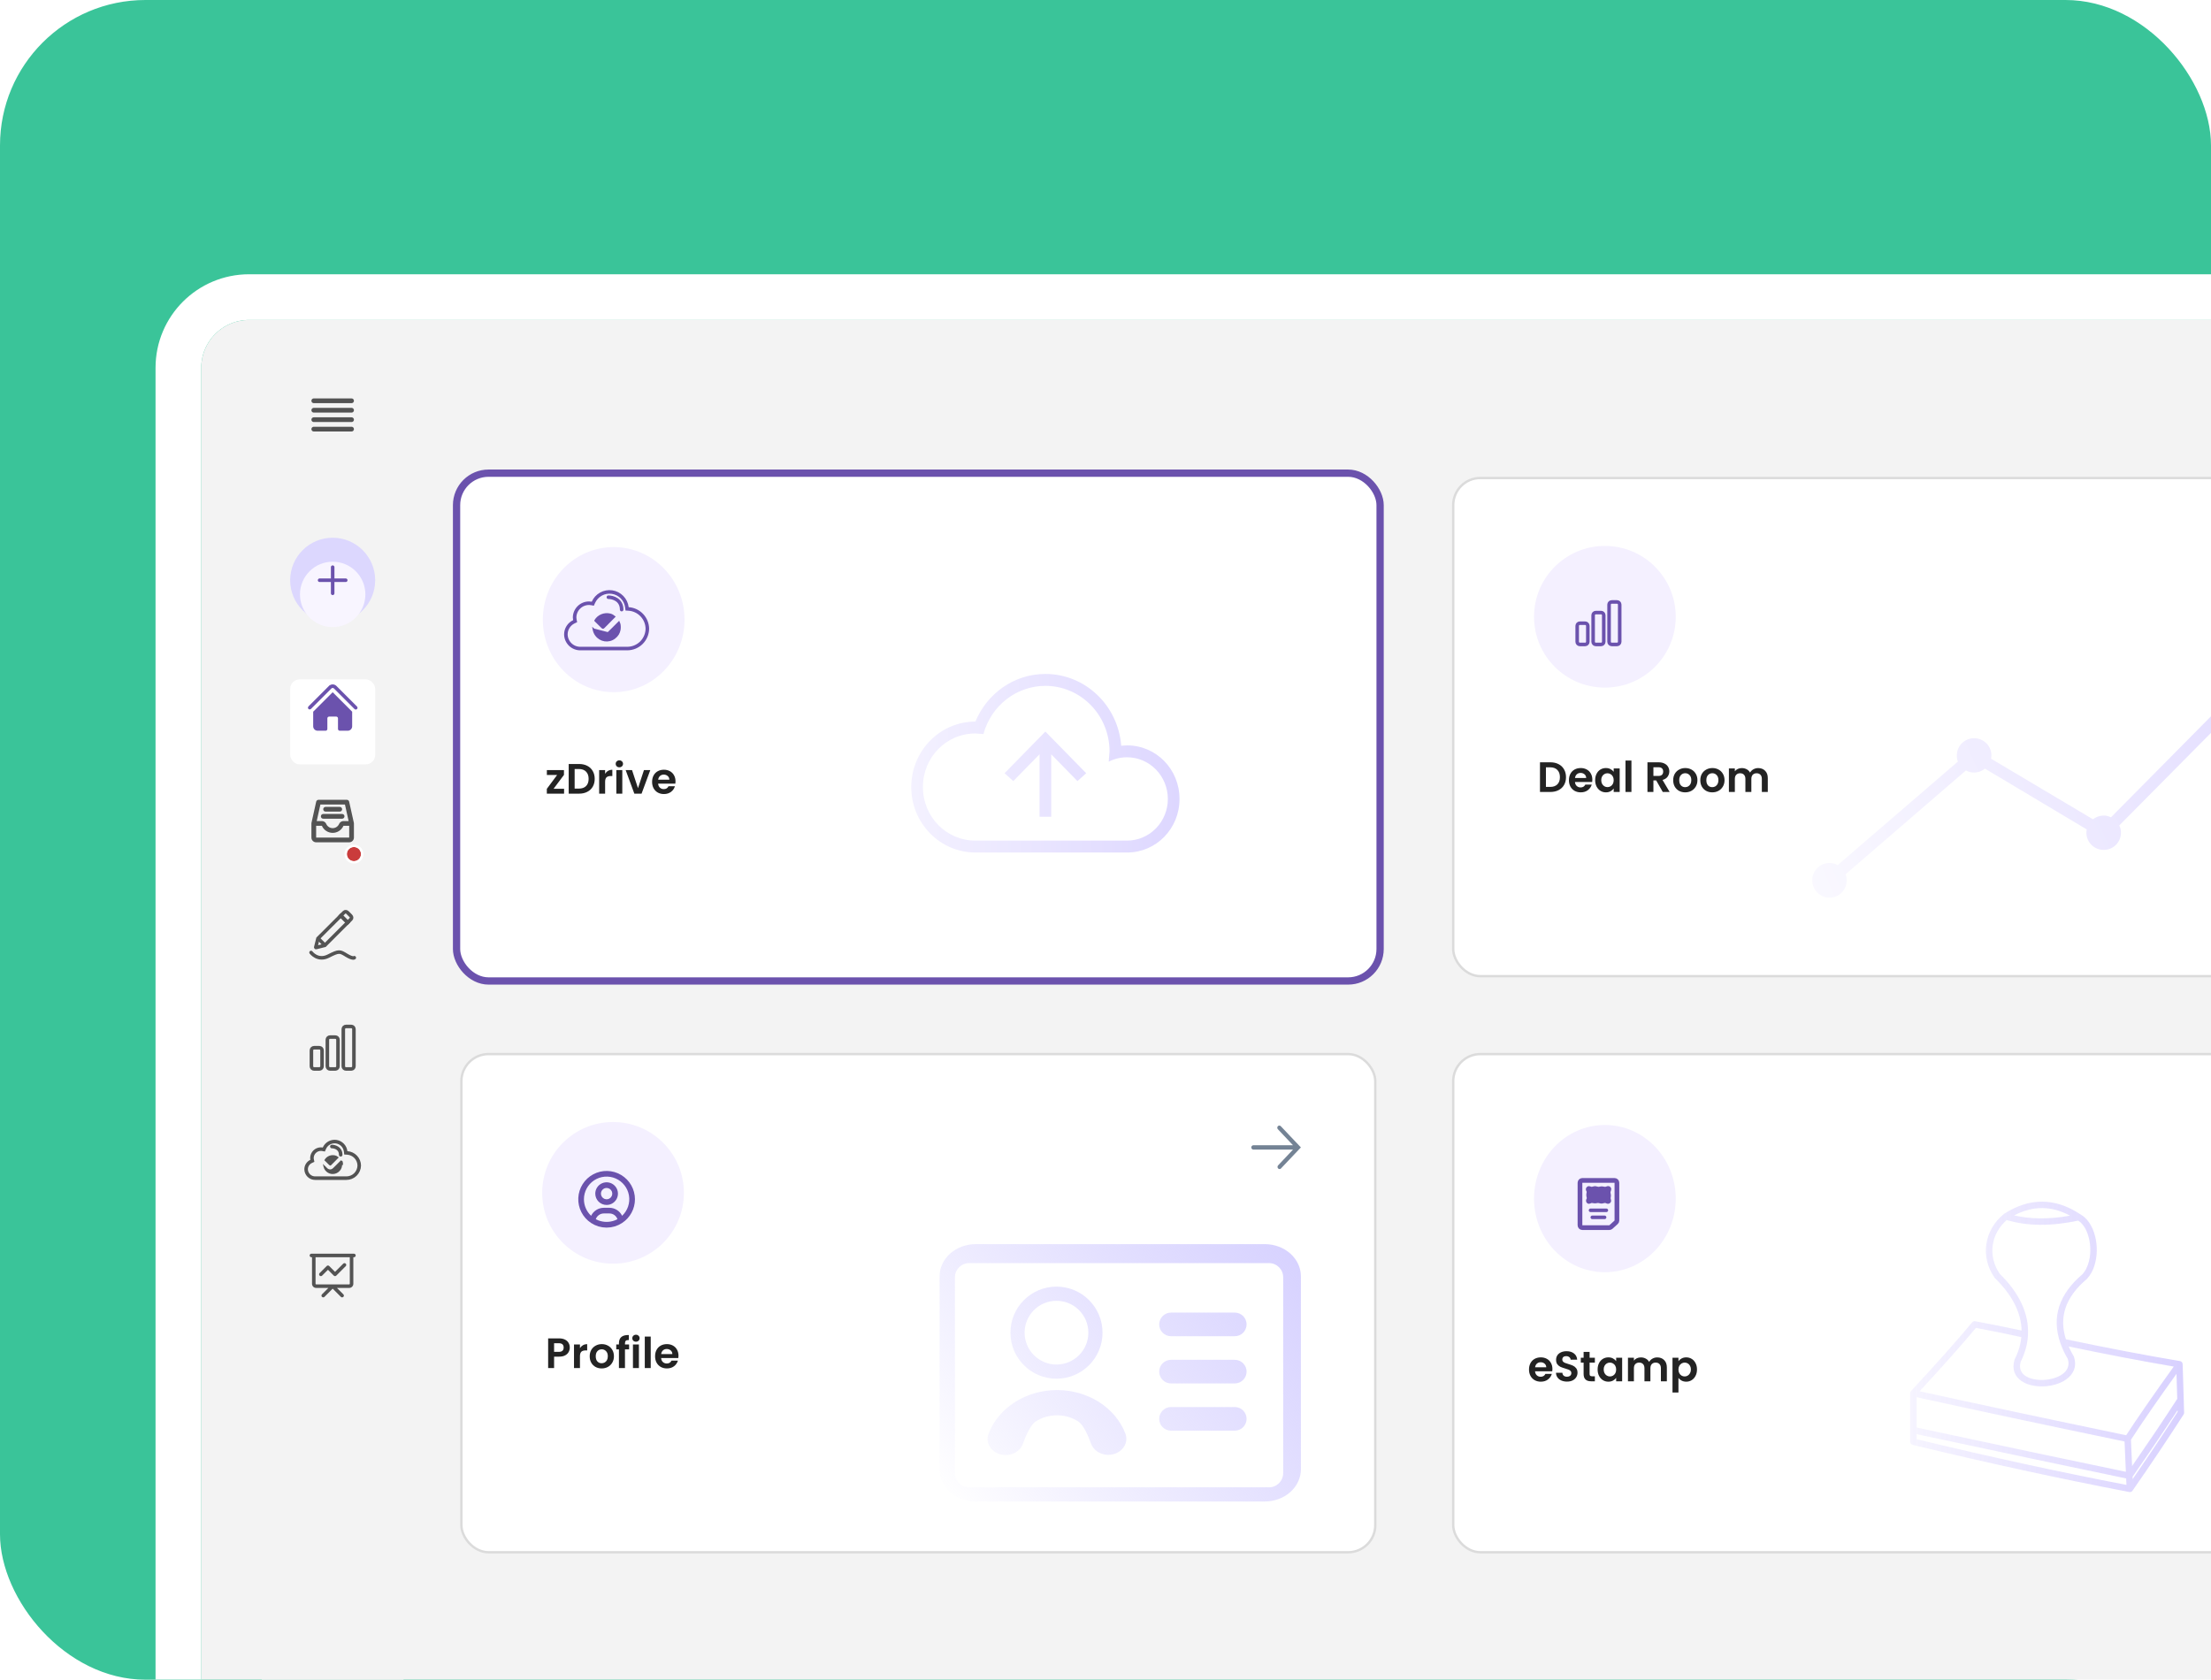 <svg width="304" height="231" viewBox="0 0 304 231" fill="none" xmlns="http://www.w3.org/2000/svg">
<g clip-path="url(#clip0_2496_28395)">
<rect width="304" height="231" rx="20" fill="#3AC499"/>
<g filter="url(#filter0_d_2496_28395)">
<rect x="31.669" y="40" width="329.313" height="197" rx="6.577" fill="#F3F3F3"/>
<rect x="28.528" y="36.859" width="335.596" height="203.283" rx="9.718" stroke="white" stroke-width="6.283"/>
</g>
<rect x="62.774" y="65.072" width="126.982" height="69.835" rx="4.396" fill="white" stroke="#6B52AD"/>
<path d="M76.115 108.474H77.558V109.146H75.186V108.486L76.6 106.581H75.191V105.909H77.541V106.569L76.115 108.474ZM79.618 105.067C80.047 105.067 80.423 105.151 80.746 105.318C81.073 105.486 81.325 105.725 81.5 106.037C81.679 106.345 81.769 106.703 81.769 107.113C81.769 107.522 81.679 107.88 81.5 108.188C81.325 108.492 81.073 108.728 80.746 108.895C80.423 109.063 80.047 109.146 79.618 109.146H78.192V105.067H79.618ZM79.589 108.451C80.017 108.451 80.349 108.334 80.582 108.1C80.816 107.867 80.933 107.537 80.933 107.113C80.933 106.688 80.816 106.357 80.582 106.119C80.349 105.877 80.017 105.757 79.589 105.757H79.01V108.451H79.589ZM83.2 106.411C83.305 106.24 83.441 106.105 83.609 106.008C83.78 105.911 83.975 105.862 84.193 105.862V106.721H83.977C83.72 106.721 83.525 106.781 83.392 106.902C83.264 107.023 83.2 107.233 83.2 107.533V109.146H82.381V105.909H83.2V106.411ZM85.159 105.523C85.015 105.523 84.894 105.478 84.797 105.388C84.703 105.295 84.656 105.18 84.656 105.044C84.656 104.907 84.703 104.794 84.797 104.705C84.894 104.611 85.015 104.564 85.159 104.564C85.303 104.564 85.422 104.611 85.516 104.705C85.613 104.794 85.662 104.907 85.662 105.044C85.662 105.18 85.613 105.295 85.516 105.388C85.422 105.478 85.303 105.523 85.159 105.523ZM85.562 105.909V109.146H84.744V105.909H85.562ZM87.721 108.393L88.539 105.909H89.41L88.212 109.146H87.218L86.026 105.909H86.903L87.721 108.393ZM92.879 107.457C92.879 107.574 92.872 107.68 92.856 107.773H90.489C90.508 108.007 90.59 108.19 90.734 108.322C90.879 108.455 91.056 108.521 91.266 108.521C91.57 108.521 91.787 108.391 91.915 108.13H92.798C92.704 108.441 92.525 108.698 92.26 108.901C91.995 109.1 91.67 109.199 91.284 109.199C90.972 109.199 90.692 109.131 90.442 108.995C90.197 108.854 90.004 108.657 89.864 108.404C89.727 108.151 89.659 107.859 89.659 107.528C89.659 107.192 89.727 106.898 89.864 106.645C90 106.392 90.191 106.197 90.436 106.061C90.682 105.924 90.964 105.856 91.284 105.856C91.592 105.856 91.866 105.922 92.108 106.055C92.353 106.187 92.542 106.376 92.675 106.622C92.811 106.863 92.879 107.142 92.879 107.457ZM92.032 107.224C92.028 107.013 91.952 106.846 91.804 106.721C91.656 106.592 91.475 106.528 91.26 106.528C91.058 106.528 90.886 106.59 90.746 106.715C90.61 106.836 90.526 107.005 90.495 107.224H92.032Z" fill="#232323"/>
<g filter="url(#filter1_di_2496_28395)">
<ellipse cx="83.405" cy="86.189" rx="9.741" ry="9.976" fill="#F4F0FF"/>
</g>
<path d="M86.198 83.53L86.222 83.731L86.424 83.744C87.118 83.79 87.77 84.096 88.248 84.601C88.726 85.105 88.997 85.77 89.007 86.465C88.996 87.197 88.696 87.894 88.172 88.406C87.648 88.917 86.942 89.2 86.209 89.192V89.192H86.206L79.804 89.192L79.801 89.192C79.278 89.198 78.774 88.995 78.4 88.63C78.026 88.264 77.812 87.766 77.805 87.243C77.805 86.88 77.909 86.524 78.103 86.218C78.298 85.91 78.576 85.665 78.905 85.509L79.077 85.427L79.039 85.24C79.017 85.131 79.005 85.019 79.005 84.908C79.012 84.385 79.226 83.887 79.6 83.521C79.975 83.155 80.479 82.953 81.002 82.958L81.005 82.958C81.109 82.958 81.213 82.968 81.316 82.988L81.507 83.025L81.585 82.847C81.798 82.361 82.165 81.959 82.629 81.702C83.093 81.445 83.628 81.348 84.153 81.426C84.677 81.504 85.162 81.752 85.531 82.132C85.901 82.512 86.135 83.004 86.198 83.53Z" stroke="#6B52AD" stroke-width="0.487"/>
<path d="M81.888 86.621L81.804 86.709C81.831 86.735 81.856 86.76 81.881 86.784L81.881 86.784L81.882 86.785C81.926 86.828 81.968 86.871 82.011 86.917C82.02 86.926 82.029 86.935 82.037 86.944C82.09 86.999 82.145 87.055 82.204 87.109C82.593 87.466 83.155 87.486 83.543 87.115L83.544 87.115C83.684 86.981 83.825 86.845 83.963 86.709L83.963 86.709C84.057 86.617 84.15 86.525 84.243 86.433L84.243 86.433C84.397 86.281 84.549 86.128 84.702 85.975L84.702 85.975C84.836 85.841 84.97 85.707 85.104 85.574C85.186 85.736 85.216 85.912 85.227 86.1L85.227 86.1L85.227 86.101C85.233 86.184 85.234 86.263 85.23 86.341L85.23 86.342C85.226 86.43 85.217 86.518 85.203 86.603C85.128 87.037 84.905 87.418 84.497 87.729C83.681 88.347 82.545 88.171 81.935 87.336C81.77 87.11 81.668 86.863 81.615 86.598L81.615 86.598L81.615 86.598C81.609 86.57 81.604 86.543 81.599 86.515C81.61 86.525 81.621 86.535 81.631 86.545C81.69 86.6 81.747 86.655 81.804 86.709L81.888 86.621ZM81.888 86.621L81.888 86.621C81.915 86.647 81.942 86.673 81.967 86.698C82.012 86.742 82.056 86.787 82.1 86.833C82.16 86.897 82.221 86.96 82.286 87.019C82.632 87.336 83.121 87.35 83.459 87.027L81.888 86.621Z" fill="#6B52AD" stroke="#6B52AD" stroke-width="0.244"/>
<path d="M83.904 84.504C84.12 84.56 84.31 84.662 84.482 84.805C83.995 85.298 83.517 85.78 83.04 86.262L83.04 86.262L83.034 86.268L83.028 86.274L83.027 86.275C82.963 86.339 82.926 86.351 82.906 86.352C82.888 86.352 82.853 86.345 82.792 86.285L82.792 86.285L82.788 86.281L82.78 86.274L82.779 86.273C82.776 86.27 82.77 86.264 82.764 86.258C82.453 85.958 82.144 85.655 81.838 85.349C81.837 85.348 81.837 85.348 81.837 85.347C82.253 84.638 83.104 84.296 83.904 84.504ZM83.904 84.504L83.934 84.386L83.904 84.504C83.904 84.504 83.904 84.504 83.904 84.504Z" fill="#6B52AD" stroke="#6B52AD" stroke-width="0.244"/>
<path d="M83.649 82.131C84.258 82.131 85.475 82.472 85.475 83.835" stroke="#6B52AD" stroke-width="0.487" stroke-linecap="round"/>
<path d="M134.112 117.241C131.772 117.241 129.529 116.292 127.875 114.604C126.22 112.915 125.291 110.625 125.291 108.237C125.291 105.848 126.22 103.558 127.875 101.87C129.529 100.181 131.772 99.232 134.112 99.232C135.715 95.385 139.404 92.684 143.734 92.684C149.235 92.684 153.741 97.038 154.158 102.556L154.96 102.507C158.969 102.507 162.177 105.781 162.177 109.874C162.177 113.967 158.969 117.241 154.96 117.241H134.112ZM134.112 100.869C130.102 100.869 126.895 104.144 126.895 108.237C126.895 112.329 130.102 115.604 134.112 115.604H154.96C156.449 115.604 157.876 115 158.929 113.926C159.981 112.851 160.573 111.393 160.573 109.874C160.573 108.354 159.981 106.897 158.929 105.822C157.876 104.747 156.449 104.144 154.96 104.144C154.062 104.144 153.196 104.357 152.442 104.749L152.554 103.325C152.554 100.937 151.625 98.647 149.971 96.958C148.317 95.269 146.073 94.321 143.734 94.321C141.799 94.322 139.918 94.971 138.38 96.169C136.842 97.367 135.731 99.047 135.218 100.951L134.112 100.869ZM144.536 112.329V103.734L148.144 107.418L149.347 106.337L143.734 100.607L138.121 106.337L139.324 107.418L142.932 103.734V112.329H144.536Z" fill="url(#paint0_linear_2496_28395)"/>
<rect x="199.809" y="65.735" width="125.657" height="68.511" rx="3.734" fill="white"/>
<rect x="199.809" y="65.735" width="125.657" height="68.511" rx="3.734" stroke="#DBDBDB" stroke-width="0.325"/>
<path d="M213.165 104.835C213.593 104.835 213.969 104.918 214.293 105.086C214.62 105.253 214.871 105.493 215.047 105.805C215.226 106.113 215.316 106.471 215.316 106.88C215.316 107.289 215.226 107.648 215.047 107.956C214.871 108.259 214.62 108.495 214.293 108.663C213.969 108.83 213.593 108.914 213.165 108.914H211.739V104.835H213.165ZM213.135 108.219C213.564 108.219 213.895 108.102 214.129 107.868C214.363 107.634 214.48 107.305 214.48 106.88C214.48 106.455 214.363 106.124 214.129 105.887C213.895 105.645 213.564 105.524 213.135 105.524H212.557V108.219H213.135ZM218.938 107.225C218.938 107.342 218.93 107.447 218.915 107.541H216.548C216.567 107.774 216.649 107.958 216.793 108.09C216.937 108.222 217.114 108.289 217.325 108.289C217.629 108.289 217.845 108.158 217.974 107.897H218.856C218.763 108.209 218.583 108.466 218.318 108.669C218.053 108.867 217.728 108.967 217.342 108.967C217.031 108.967 216.75 108.898 216.501 108.762C216.255 108.622 216.062 108.425 215.922 108.172C215.786 107.919 215.718 107.626 215.718 107.295C215.718 106.96 215.786 106.666 215.922 106.413C216.059 106.159 216.249 105.965 216.495 105.828C216.74 105.692 217.023 105.624 217.342 105.624C217.65 105.624 217.925 105.69 218.166 105.822C218.412 105.955 218.601 106.144 218.733 106.389C218.87 106.631 218.938 106.909 218.938 107.225ZM218.09 106.991C218.087 106.781 218.011 106.613 217.863 106.489C217.714 106.36 217.533 106.296 217.319 106.296C217.116 106.296 216.945 106.358 216.805 106.483C216.668 106.604 216.585 106.773 216.553 106.991H218.09ZM219.325 107.283C219.325 106.956 219.389 106.666 219.518 106.413C219.65 106.159 219.827 105.965 220.049 105.828C220.275 105.692 220.527 105.624 220.803 105.624C221.045 105.624 221.255 105.672 221.435 105.77C221.618 105.867 221.764 105.99 221.873 106.138V105.676H222.697V108.914H221.873V108.441C221.768 108.593 221.622 108.719 221.435 108.821C221.251 108.918 221.039 108.967 220.798 108.967C220.525 108.967 220.275 108.897 220.049 108.756C219.827 108.616 219.65 108.419 219.518 108.166C219.389 107.909 219.325 107.615 219.325 107.283ZM221.873 107.295C221.873 107.096 221.834 106.927 221.756 106.787C221.678 106.642 221.573 106.533 221.44 106.459C221.308 106.381 221.166 106.342 221.014 106.342C220.862 106.342 220.722 106.379 220.593 106.454C220.464 106.528 220.359 106.637 220.277 106.781C220.199 106.921 220.161 107.089 220.161 107.283C220.161 107.478 220.199 107.65 220.277 107.798C220.359 107.942 220.464 108.053 220.593 108.131C220.725 108.209 220.866 108.248 221.014 108.248C221.166 108.248 221.308 108.211 221.44 108.137C221.573 108.059 221.678 107.95 221.756 107.809C221.834 107.665 221.873 107.494 221.873 107.295ZM224.314 104.589V108.914H223.496V104.589H224.314ZM228.619 108.914L227.719 107.324H227.334V108.914H226.515V104.835H228.047C228.362 104.835 228.631 104.891 228.853 105.004C229.075 105.113 229.241 105.263 229.35 105.454C229.463 105.641 229.52 105.852 229.52 106.085C229.52 106.354 229.442 106.598 229.286 106.816C229.13 107.03 228.898 107.178 228.59 107.26L229.566 108.914H228.619ZM227.334 106.711H228.017C228.24 106.711 228.405 106.658 228.514 106.553C228.623 106.444 228.678 106.294 228.678 106.103C228.678 105.916 228.623 105.772 228.514 105.67C228.405 105.565 228.24 105.513 228.017 105.513H227.334V106.711ZM231.697 108.967C231.386 108.967 231.105 108.898 230.856 108.762C230.606 108.622 230.41 108.425 230.265 108.172C230.125 107.919 230.055 107.626 230.055 107.295C230.055 106.964 230.127 106.672 230.271 106.418C230.419 106.165 230.62 105.97 230.873 105.834C231.127 105.694 231.409 105.624 231.721 105.624C232.032 105.624 232.315 105.694 232.568 105.834C232.821 105.97 233.02 106.165 233.164 106.418C233.312 106.672 233.386 106.964 233.386 107.295C233.386 107.626 233.31 107.919 233.158 108.172C233.01 108.425 232.808 108.622 232.551 108.762C232.297 108.898 232.013 108.967 231.697 108.967ZM231.697 108.254C231.845 108.254 231.984 108.219 232.112 108.148C232.245 108.074 232.35 107.965 232.428 107.821C232.506 107.677 232.545 107.502 232.545 107.295C232.545 106.987 232.463 106.752 232.299 106.588C232.14 106.42 231.943 106.337 231.709 106.337C231.475 106.337 231.278 106.42 231.119 106.588C230.963 106.752 230.885 106.987 230.885 107.295C230.885 107.603 230.961 107.841 231.113 108.008C231.269 108.172 231.464 108.254 231.697 108.254ZM235.424 108.967C235.113 108.967 234.832 108.898 234.583 108.762C234.333 108.622 234.137 108.425 233.992 108.172C233.852 107.919 233.782 107.626 233.782 107.295C233.782 106.964 233.854 106.672 233.998 106.418C234.146 106.165 234.347 105.97 234.6 105.834C234.854 105.694 235.136 105.624 235.448 105.624C235.759 105.624 236.042 105.694 236.295 105.834C236.548 105.97 236.747 106.165 236.891 106.418C237.039 106.672 237.113 106.964 237.113 107.295C237.113 107.626 237.037 107.919 236.885 108.172C236.737 108.425 236.535 108.622 236.278 108.762C236.024 108.898 235.74 108.967 235.424 108.967ZM235.424 108.254C235.572 108.254 235.711 108.219 235.839 108.148C235.972 108.074 236.077 107.965 236.155 107.821C236.233 107.677 236.272 107.502 236.272 107.295C236.272 106.987 236.19 106.752 236.026 106.588C235.867 106.42 235.67 106.337 235.436 106.337C235.202 106.337 235.006 106.42 234.846 106.588C234.69 106.752 234.612 106.987 234.612 107.295C234.612 107.603 234.688 107.841 234.84 108.008C234.996 108.172 235.191 108.254 235.424 108.254ZM241.735 105.629C242.132 105.629 242.452 105.752 242.693 105.998C242.939 106.239 243.061 106.578 243.061 107.015V108.914H242.243V107.126C242.243 106.872 242.179 106.68 242.05 106.547C241.922 106.411 241.746 106.342 241.524 106.342C241.302 106.342 241.125 106.411 240.992 106.547C240.864 106.68 240.8 106.872 240.8 107.126V108.914H239.981V107.126C239.981 106.872 239.917 106.68 239.788 106.547C239.66 106.411 239.485 106.342 239.262 106.342C239.036 106.342 238.857 106.411 238.725 106.547C238.596 106.68 238.532 106.872 238.532 107.126V108.914H237.714V105.676H238.532V106.068C238.637 105.931 238.771 105.824 238.935 105.746C239.103 105.668 239.286 105.629 239.485 105.629C239.738 105.629 239.964 105.684 240.162 105.793C240.361 105.898 240.515 106.05 240.624 106.249C240.729 106.062 240.881 105.912 241.08 105.799C241.283 105.686 241.501 105.629 241.735 105.629Z" fill="#232323"/>
<g filter="url(#filter2_di_2496_28395)">
<circle cx="219.778" cy="85.706" r="9.741" fill="#F4F0FF"/>
</g>
<path d="M216.855 86.069C216.855 85.867 217.019 85.704 217.22 85.704H217.951C218.153 85.704 218.316 85.867 218.316 86.069V88.26C218.316 88.462 218.153 88.626 217.951 88.626H217.22C217.124 88.626 217.031 88.587 216.962 88.519C216.894 88.45 216.855 88.357 216.855 88.26V86.069ZM219.047 84.608C219.047 84.406 219.21 84.242 219.412 84.242H220.143C220.344 84.242 220.508 84.406 220.508 84.608V88.26C220.508 88.462 220.344 88.626 220.143 88.626H219.412C219.315 88.626 219.222 88.587 219.154 88.519C219.085 88.45 219.047 88.357 219.047 88.26V84.608ZM221.238 83.147C221.238 82.945 221.402 82.781 221.604 82.781H222.334C222.536 82.781 222.7 82.945 222.7 83.147V88.26C222.7 88.462 222.536 88.626 222.334 88.626H221.604C221.507 88.626 221.414 88.587 221.345 88.519C221.277 88.45 221.238 88.357 221.238 88.26V83.147Z" stroke="#6B52AD" stroke-width="0.487" stroke-linecap="round" stroke-linejoin="round"/>
<path d="M311.724 94.456C311.628 95.76 310.511 96.746 309.207 96.65C308.893 96.627 308.585 96.532 308.352 96.393L291.382 113.524C291.576 113.854 291.641 114.296 291.61 114.706C291.514 116.01 290.375 116.971 289.071 116.875C287.767 116.779 286.781 115.662 286.877 114.358C286.884 114.261 286.891 114.165 286.923 114.07L272.922 105.707C272.483 106.063 271.859 106.284 271.256 106.239C270.893 106.213 270.585 106.117 270.306 105.951L253.764 120.224C253.864 120.523 253.934 120.892 253.907 121.254C253.811 122.558 252.67 123.543 251.366 123.447C250.062 123.351 249.079 122.186 249.175 120.882C249.271 119.578 250.412 118.593 251.716 118.689C252.079 118.716 252.387 118.811 252.666 118.978L269.206 104.729C269.058 104.427 269.037 104.061 269.063 103.699C269.159 102.395 270.298 101.434 271.602 101.53C272.906 101.626 273.892 102.743 273.796 104.047C273.789 104.144 273.782 104.24 273.751 104.335L287.778 112.676C288.217 112.32 288.838 112.123 289.442 112.167C289.732 112.189 289.992 112.281 290.251 112.397L307.275 95.197C307.105 94.869 307.035 94.5 307.063 94.113C307.159 92.809 308.3 91.825 309.604 91.921C310.86 92.013 311.82 93.152 311.724 94.456Z" fill="url(#paint1_linear_2496_28395)"/>
<rect x="63.437" y="144.961" width="125.657" height="68.511" rx="3.734" fill="white"/>
<rect x="63.437" y="144.961" width="125.657" height="68.511" rx="3.734" stroke="#DBDBDB" stroke-width="0.325"/>
<path d="M78.342 185.322C78.342 185.54 78.289 185.744 78.184 185.935C78.082 186.126 77.921 186.28 77.699 186.397C77.481 186.514 77.204 186.572 76.869 186.572H76.185V188.139H75.367V184.059H76.869C77.184 184.059 77.453 184.114 77.675 184.223C77.897 184.332 78.063 184.482 78.172 184.673C78.285 184.864 78.342 185.08 78.342 185.322ZM76.834 185.912C77.06 185.912 77.227 185.861 77.336 185.76C77.445 185.655 77.5 185.509 77.5 185.322C77.5 184.924 77.278 184.725 76.834 184.725H76.185V185.912H76.834ZM79.741 185.403C79.846 185.232 79.982 185.098 80.15 185C80.321 184.903 80.516 184.854 80.734 184.854V185.713H80.518C80.261 185.713 80.066 185.774 79.934 185.894C79.805 186.015 79.741 186.226 79.741 186.526V188.139H78.922V184.901H79.741V185.403ZM82.723 188.191C82.412 188.191 82.131 188.123 81.882 187.987C81.632 187.846 81.435 187.65 81.291 187.396C81.151 187.143 81.081 186.851 81.081 186.52C81.081 186.189 81.153 185.896 81.297 185.643C81.445 185.39 81.646 185.195 81.899 185.059C82.152 184.918 82.435 184.848 82.746 184.848C83.058 184.848 83.341 184.918 83.594 185.059C83.847 185.195 84.046 185.39 84.19 185.643C84.338 185.896 84.412 186.189 84.412 186.52C84.412 186.851 84.336 187.143 84.184 187.396C84.036 187.65 83.834 187.846 83.576 187.987C83.323 188.123 83.039 188.191 82.723 188.191ZM82.723 187.478C82.871 187.478 83.01 187.443 83.138 187.373C83.271 187.299 83.376 187.19 83.454 187.046C83.532 186.902 83.571 186.726 83.571 186.52C83.571 186.212 83.489 185.976 83.325 185.813C83.165 185.645 82.969 185.561 82.735 185.561C82.501 185.561 82.304 185.645 82.145 185.813C81.989 185.976 81.911 186.212 81.911 186.52C81.911 186.828 81.987 187.065 82.139 187.233C82.295 187.396 82.489 187.478 82.723 187.478ZM86.497 185.573H85.93V188.139H85.1V185.573H84.732V184.901H85.1V184.737C85.1 184.34 85.213 184.048 85.439 183.86C85.665 183.673 86.006 183.586 86.462 183.597V184.287C86.263 184.283 86.125 184.316 86.047 184.386C85.969 184.457 85.93 184.583 85.93 184.766V184.901H86.497V185.573ZM87.442 184.515C87.298 184.515 87.177 184.47 87.08 184.381C86.986 184.287 86.939 184.172 86.939 184.036C86.939 183.899 86.986 183.786 87.08 183.697C87.177 183.603 87.298 183.557 87.442 183.557C87.586 183.557 87.705 183.603 87.799 183.697C87.896 183.786 87.945 183.899 87.945 184.036C87.945 184.172 87.896 184.287 87.799 184.381C87.705 184.47 87.586 184.515 87.442 184.515ZM87.845 184.901V188.139H87.027V184.901H87.845ZM89.472 183.814V188.139H88.654V183.814H89.472ZM93.29 186.45C93.29 186.566 93.283 186.672 93.267 186.765H90.9C90.919 186.999 91.001 187.182 91.145 187.315C91.29 187.447 91.467 187.513 91.677 187.513C91.981 187.513 92.198 187.383 92.326 187.122H93.209C93.115 187.433 92.936 187.691 92.671 187.893C92.406 188.092 92.081 188.191 91.695 188.191C91.383 188.191 91.103 188.123 90.853 187.987C90.608 187.846 90.415 187.65 90.275 187.396C90.138 187.143 90.07 186.851 90.07 186.52C90.07 186.185 90.138 185.89 90.275 185.637C90.411 185.384 90.602 185.189 90.847 185.053C91.093 184.916 91.375 184.848 91.695 184.848C92.003 184.848 92.277 184.914 92.519 185.047C92.764 185.179 92.953 185.368 93.086 185.614C93.222 185.855 93.29 186.134 93.29 186.45ZM92.443 186.216C92.439 186.005 92.363 185.838 92.215 185.713C92.067 185.585 91.886 185.52 91.671 185.52C91.469 185.52 91.297 185.583 91.157 185.707C91.021 185.828 90.937 185.998 90.906 186.216H92.443Z" fill="#232323"/>
<g filter="url(#filter3_di_2496_28395)">
<circle cx="83.406" cy="164.93" r="9.741" fill="#F4F0FF"/>
</g>
<g clip-path="url(#clip1_2496_28395)">
<path d="M83.406 165.71C83.714 165.71 84.015 165.619 84.271 165.448C84.528 165.276 84.728 165.033 84.846 164.748C84.963 164.464 84.994 164.15 84.934 163.848C84.874 163.546 84.726 163.268 84.508 163.051C84.29 162.833 84.012 162.684 83.71 162.624C83.407 162.564 83.094 162.595 82.809 162.713C82.524 162.831 82.281 163.03 82.11 163.287C81.938 163.543 81.847 163.844 81.847 164.152C81.847 164.565 82.011 164.962 82.303 165.254C82.596 165.546 82.992 165.71 83.406 165.71ZM83.406 163.373C83.56 163.373 83.71 163.419 83.838 163.504C83.967 163.59 84.067 163.712 84.126 163.854C84.184 163.996 84.2 164.153 84.17 164.304C84.14 164.455 84.066 164.594 83.957 164.703C83.848 164.812 83.709 164.886 83.558 164.916C83.406 164.946 83.25 164.931 83.107 164.872C82.965 164.813 82.843 164.713 82.758 164.585C82.672 164.457 82.626 164.306 82.626 164.152C82.626 163.946 82.708 163.747 82.855 163.601C83.001 163.455 83.199 163.373 83.406 163.373Z" fill="#6B52AD"/>
<path d="M87.302 164.931C87.302 164.257 87.128 163.595 86.796 163.009C86.464 162.423 85.986 161.933 85.407 161.587C84.829 161.24 84.171 161.05 83.497 161.034C82.823 161.018 82.157 161.178 81.563 161.496C80.969 161.815 80.468 162.282 80.109 162.852C79.75 163.422 79.544 164.075 79.513 164.748C79.482 165.421 79.626 166.09 79.931 166.691C80.236 167.292 80.692 167.803 81.254 168.175C81.257 168.177 81.259 168.18 81.262 168.182C81.277 168.192 81.293 168.199 81.308 168.209C81.434 168.289 81.564 168.362 81.698 168.427C81.734 168.444 81.769 168.462 81.805 168.478C81.957 168.548 82.113 168.608 82.272 168.657C82.292 168.663 82.311 168.667 82.331 168.672C82.475 168.713 82.621 168.745 82.768 168.769C82.811 168.776 82.853 168.783 82.896 168.789C83.065 168.812 83.235 168.825 83.406 168.826C83.575 168.825 83.744 168.812 83.912 168.789C83.955 168.783 83.997 168.776 84.04 168.769C84.188 168.745 84.334 168.713 84.477 168.672C84.496 168.667 84.516 168.663 84.536 168.657C84.696 168.608 84.852 168.548 85.003 168.478C85.04 168.462 85.075 168.444 85.11 168.427C85.244 168.362 85.374 168.289 85.5 168.209C85.515 168.199 85.531 168.192 85.546 168.182C85.549 168.18 85.551 168.177 85.554 168.175C86.091 167.821 86.531 167.339 86.836 166.773C87.141 166.207 87.301 165.574 87.302 164.931ZM80.288 164.931C80.287 164.414 80.415 163.905 80.66 163.45C80.905 162.994 81.259 162.607 81.691 162.323C82.123 162.038 82.619 161.866 83.135 161.821C83.65 161.776 84.168 161.86 84.643 162.065C85.118 162.27 85.534 162.59 85.854 162.996C86.174 163.403 86.388 163.882 86.477 164.391C86.565 164.9 86.526 165.424 86.361 165.914C86.197 166.404 85.914 166.846 85.536 167.199C85.379 166.871 85.132 166.594 84.824 166.399C84.516 166.205 84.159 166.101 83.795 166.1H83.016C82.652 166.101 82.295 166.205 81.987 166.399C81.679 166.594 81.433 166.871 81.275 167.199C80.964 166.909 80.716 166.558 80.546 166.168C80.376 165.777 80.289 165.357 80.288 164.931ZM84.514 167.84C83.799 168.105 83.012 168.105 82.297 167.84C82.283 167.834 82.269 167.83 82.255 167.825C82.14 167.78 82.027 167.728 81.918 167.669C81.995 167.439 82.143 167.239 82.34 167.098C82.537 166.956 82.773 166.879 83.016 166.879H83.795C84.038 166.879 84.274 166.956 84.471 167.097C84.668 167.239 84.816 167.438 84.894 167.668C84.784 167.727 84.671 167.779 84.556 167.824C84.542 167.83 84.528 167.834 84.514 167.84Z" fill="#6B52AD"/>
</g>
<path fill-rule="evenodd" clip-rule="evenodd" d="M173.898 206.489H134.155C132.838 206.489 131.574 206.023 130.642 205.194C129.711 204.364 129.187 203.239 129.187 202.065V175.522C129.187 174.348 129.711 173.223 130.642 172.393C131.574 171.564 132.838 171.098 134.155 171.098H173.898C175.215 171.098 176.479 171.564 177.411 172.393C178.342 173.223 178.866 174.348 178.866 175.522V202.065C178.866 203.239 178.342 204.364 177.411 205.194C176.479 206.023 175.215 206.489 173.898 206.489ZM133.246 173.707C132.17 173.707 131.298 174.579 131.298 175.655V202.593C131.298 203.669 132.17 204.541 133.246 204.541H174.482C175.558 204.541 176.43 203.669 176.43 202.593V175.655C176.43 174.579 175.558 173.707 174.482 173.707H133.246ZM138.268 200.106C137.999 200.106 137.732 200.068 137.476 199.993C136.854 199.806 136.34 199.407 136.047 198.883C135.754 198.36 135.706 197.754 135.914 197.199C136.574 195.446 137.835 193.921 139.518 192.839C141.202 191.757 143.224 191.172 145.301 191.166C147.377 191.16 149.403 191.733 151.095 192.805C152.787 193.877 154.058 195.395 154.732 197.144C154.838 197.419 154.882 197.709 154.862 197.999C154.842 198.289 154.758 198.573 154.614 198.834C154.471 199.095 154.272 199.328 154.027 199.521C153.783 199.713 153.498 199.861 153.189 199.955C152.881 200.05 152.554 200.089 152.229 200.071C151.903 200.053 151.585 199.978 151.291 199.851C150.699 199.593 150.246 199.137 150.032 198.582L149.998 198.492C149.653 197.595 149.032 195.977 148.214 195.458C147.368 194.922 146.355 194.635 145.317 194.638C144.279 194.641 143.268 194.933 142.426 195.474C141.604 196.002 140.984 197.65 140.648 198.544L140.623 198.608C140.456 199.046 140.138 199.425 139.716 199.694C139.294 199.962 138.787 200.106 138.268 200.106ZM145.26 187.657C147.681 187.657 149.643 185.695 149.643 183.274C149.643 180.853 147.681 178.89 145.26 178.89C142.839 178.89 140.876 180.853 140.876 183.274C140.876 185.695 142.839 187.657 145.26 187.657ZM145.26 189.605C148.756 189.605 151.591 186.771 151.591 183.274C151.591 179.777 148.756 176.942 145.26 176.942C141.763 176.942 138.928 179.777 138.928 183.274C138.928 186.771 141.763 189.605 145.26 189.605ZM161.007 180.514C160.111 180.514 159.384 181.241 159.384 182.137C159.384 183.034 160.111 183.761 161.007 183.761H169.774C170.671 183.761 171.398 183.034 171.398 182.137C171.398 181.241 170.671 180.514 169.774 180.514H161.007ZM159.384 188.631C159.384 187.735 160.111 187.008 161.007 187.008H169.774C170.671 187.008 171.398 187.735 171.398 188.631C171.398 189.528 170.671 190.255 169.774 190.255H161.007C160.111 190.255 159.384 189.528 159.384 188.631ZM161.007 193.502C160.111 193.502 159.384 194.228 159.384 195.125C159.384 196.022 160.111 196.749 161.007 196.749H169.774C170.671 196.749 171.398 196.022 171.398 195.125C171.398 194.228 170.671 193.502 169.774 193.502H161.007Z" fill="url(#paint2_linear_2496_28395)"/>
<path d="M176.129 160.686L178.866 157.797L176.129 154.907C176.104 154.873 176.073 154.845 176.037 154.825C176.001 154.804 175.961 154.792 175.92 154.79C175.88 154.787 175.839 154.793 175.801 154.809C175.762 154.824 175.728 154.848 175.699 154.878C175.671 154.909 175.649 154.945 175.635 154.986C175.621 155.026 175.615 155.069 175.618 155.112C175.621 155.154 175.633 155.196 175.653 155.233C175.673 155.271 175.7 155.303 175.733 155.329L177.781 157.498H172.332C172.257 157.498 172.184 157.529 172.131 157.585C172.077 157.641 172.047 157.717 172.047 157.797C172.047 157.876 172.077 157.952 172.131 158.008C172.184 158.064 172.257 158.096 172.332 158.096H177.781L175.733 160.265C175.68 160.321 175.65 160.397 175.65 160.476C175.65 160.556 175.681 160.632 175.734 160.688C175.788 160.744 175.86 160.775 175.936 160.775C176.012 160.774 176.084 160.743 176.137 160.686H176.129Z" fill="#748395"/>
<rect x="199.809" y="144.961" width="125.657" height="68.511" rx="3.734" fill="white" stroke="#DBDBDB" stroke-width="0.325"/>
<g filter="url(#filter4_di_2496_28395)">
<ellipse cx="219.777" cy="165.721" rx="9.741" ry="10.123" fill="#F4F0FF"/>
</g>
<path d="M219.057 163.416C218.883 163.484 218.731 163.455 218.622 163.4C218.538 163.358 218.43 163.348 218.358 163.408C218.276 163.476 218.275 163.598 218.329 163.688C218.407 163.82 218.414 163.947 218.386 164.057C218.341 164.241 218.343 164.461 218.399 164.642C218.44 164.773 218.412 164.887 218.358 164.975C218.301 165.069 218.291 165.204 218.375 165.273C218.439 165.326 218.531 165.32 218.601 165.276C218.738 165.188 218.872 165.18 218.984 165.209C219.155 165.251 219.359 165.263 219.528 165.218C219.702 165.172 219.879 165.198 220.023 165.248C220.169 165.299 220.338 165.276 220.484 165.224C220.664 165.161 220.842 165.207 220.972 165.275C221.054 165.318 221.158 165.317 221.225 165.252C221.294 165.186 221.293 165.077 221.253 164.989C221.194 164.861 221.198 164.727 221.228 164.611C221.268 164.452 221.244 164.268 221.204 164.109C221.163 163.948 221.209 163.783 221.271 163.66C221.309 163.583 221.308 163.488 221.252 163.422C221.192 163.353 221.091 163.341 221.008 163.38C220.815 163.469 220.643 163.469 220.509 163.433C220.352 163.391 220.166 163.385 220.009 163.428C219.815 163.481 219.616 163.45 219.46 163.396C219.33 163.352 219.184 163.366 219.057 163.416Z" fill="#6B52AD" stroke="#6B52AD" stroke-width="0.487" stroke-linecap="round"/>
<path d="M221.275 168.828H217.563C217.383 168.828 217.238 168.683 217.238 168.503V162.659C217.238 162.48 217.383 162.334 217.563 162.334H221.992C222.171 162.334 222.316 162.48 222.316 162.659V167.852C222.316 167.943 222.278 168.031 222.21 168.092L221.493 168.744C221.434 168.798 221.356 168.828 221.275 168.828Z" stroke="#6B52AD" stroke-width="0.649"/>
<path d="M218.689 166.445H220.865" stroke="#6B52AD" stroke-width="0.487" stroke-linecap="round"/>
<path d="M218.931 167.412H220.624" stroke="#6B52AD" stroke-width="0.487" stroke-linecap="round"/>
<path d="M213.45 188.272C213.45 188.389 213.442 188.494 213.426 188.587H211.059C211.079 188.821 211.16 189.004 211.305 189.137C211.449 189.269 211.626 189.336 211.836 189.336C212.14 189.336 212.357 189.205 212.485 188.944H213.368C213.274 189.256 213.095 189.513 212.83 189.715C212.565 189.914 212.24 190.014 211.854 190.014C211.542 190.014 211.262 189.945 211.012 189.809C210.767 189.669 210.574 189.472 210.434 189.219C210.297 188.965 210.229 188.673 210.229 188.342C210.229 188.007 210.297 187.713 210.434 187.459C210.57 187.206 210.761 187.011 211.007 186.875C211.252 186.739 211.534 186.67 211.854 186.67C212.162 186.67 212.436 186.737 212.678 186.869C212.924 187.002 213.112 187.191 213.245 187.436C213.381 187.678 213.45 187.956 213.45 188.272ZM212.602 188.038C212.598 187.828 212.522 187.66 212.374 187.535C212.226 187.407 212.045 187.343 211.831 187.343C211.628 187.343 211.457 187.405 211.316 187.53C211.18 187.65 211.096 187.82 211.065 188.038H212.602ZM215.455 190.002C215.171 190.002 214.914 189.953 214.684 189.856C214.458 189.758 214.279 189.618 214.146 189.435C214.014 189.252 213.945 189.036 213.942 188.786H214.818C214.83 188.954 214.888 189.086 214.994 189.184C215.103 189.281 215.251 189.33 215.438 189.33C215.629 189.33 215.779 189.285 215.888 189.195C215.997 189.102 216.051 188.981 216.051 188.833C216.051 188.712 216.014 188.613 215.94 188.535C215.866 188.457 215.773 188.397 215.66 188.354C215.551 188.307 215.399 188.256 215.204 188.202C214.939 188.124 214.723 188.048 214.555 187.974C214.392 187.896 214.249 187.781 214.129 187.629C214.012 187.473 213.953 187.267 213.953 187.009C213.953 186.768 214.014 186.557 214.134 186.378C214.255 186.199 214.425 186.063 214.643 185.969C214.861 185.872 215.11 185.823 215.391 185.823C215.812 185.823 216.153 185.926 216.414 186.133C216.679 186.335 216.825 186.62 216.852 186.986H215.952C215.944 186.846 215.884 186.731 215.771 186.641C215.662 186.548 215.516 186.501 215.333 186.501C215.173 186.501 215.044 186.542 214.947 186.624C214.853 186.706 214.807 186.824 214.807 186.98C214.807 187.089 214.842 187.181 214.912 187.255C214.986 187.325 215.075 187.384 215.181 187.43C215.29 187.473 215.442 187.524 215.636 187.582C215.901 187.66 216.118 187.738 216.285 187.816C216.453 187.894 216.597 188.011 216.718 188.167C216.838 188.323 216.899 188.527 216.899 188.78C216.899 188.999 216.842 189.201 216.729 189.388C216.616 189.575 216.451 189.725 216.233 189.838C216.014 189.947 215.755 190.002 215.455 190.002ZM218.561 187.395V188.962C218.561 189.071 218.586 189.15 218.637 189.201C218.691 189.248 218.781 189.271 218.906 189.271H219.286V189.961H218.771C218.082 189.961 217.737 189.626 217.737 188.956V187.395H217.351V186.723H217.737V185.922H218.561V186.723H219.286V187.395H218.561ZM219.664 188.33C219.664 188.003 219.728 187.713 219.857 187.459C219.989 187.206 220.166 187.011 220.388 186.875C220.614 186.739 220.866 186.67 221.142 186.67C221.384 186.67 221.594 186.719 221.774 186.817C221.957 186.914 222.103 187.037 222.212 187.185V186.723H223.036V189.961H222.212V189.488C222.107 189.639 221.961 189.766 221.774 189.867C221.59 189.965 221.378 190.014 221.137 190.014C220.864 190.014 220.614 189.943 220.388 189.803C220.166 189.663 219.989 189.466 219.857 189.213C219.728 188.956 219.664 188.662 219.664 188.33ZM222.212 188.342C222.212 188.143 222.173 187.974 222.095 187.834C222.017 187.689 221.912 187.58 221.779 187.506C221.647 187.428 221.505 187.389 221.353 187.389C221.201 187.389 221.061 187.426 220.932 187.5C220.803 187.574 220.698 187.684 220.616 187.828C220.538 187.968 220.499 188.136 220.499 188.33C220.499 188.525 220.538 188.697 220.616 188.845C220.698 188.989 220.803 189.1 220.932 189.178C221.064 189.256 221.205 189.295 221.353 189.295C221.505 189.295 221.647 189.258 221.779 189.184C221.912 189.106 222.017 188.997 222.095 188.856C222.173 188.712 222.212 188.541 222.212 188.342ZM227.856 186.676C228.254 186.676 228.573 186.799 228.815 187.045C229.06 187.286 229.183 187.625 229.183 188.061V189.961H228.365V188.173C228.365 187.919 228.3 187.726 228.172 187.594C228.043 187.458 227.868 187.389 227.646 187.389C227.424 187.389 227.246 187.458 227.114 187.594C226.985 187.726 226.921 187.919 226.921 188.173V189.961H226.103V188.173C226.103 187.919 226.039 187.726 225.91 187.594C225.781 187.458 225.606 187.389 225.384 187.389C225.158 187.389 224.979 187.458 224.846 187.594C224.718 187.726 224.653 187.919 224.653 188.173V189.961H223.835V186.723H224.653V187.115C224.759 186.978 224.893 186.871 225.057 186.793C225.224 186.715 225.407 186.676 225.606 186.676C225.859 186.676 226.085 186.731 226.284 186.84C226.483 186.945 226.637 187.097 226.746 187.296C226.851 187.109 227.003 186.959 227.202 186.846C227.404 186.733 227.622 186.676 227.856 186.676ZM230.778 187.191C230.883 187.043 231.027 186.92 231.21 186.822C231.397 186.721 231.609 186.67 231.847 186.67C232.124 186.67 232.373 186.739 232.595 186.875C232.821 187.011 232.998 187.206 233.127 187.459C233.26 187.709 233.326 187.999 233.326 188.33C233.326 188.662 233.26 188.956 233.127 189.213C232.998 189.466 232.821 189.663 232.595 189.803C232.373 189.943 232.124 190.014 231.847 190.014C231.609 190.014 231.399 189.965 231.216 189.867C231.037 189.77 230.891 189.647 230.778 189.499V191.504H229.959V186.723H230.778V187.191ZM232.49 188.33C232.49 188.136 232.449 187.968 232.367 187.828C232.289 187.684 232.184 187.574 232.052 187.5C231.923 187.426 231.783 187.389 231.631 187.389C231.483 187.389 231.343 187.428 231.21 187.506C231.081 187.58 230.976 187.689 230.894 187.834C230.817 187.978 230.778 188.147 230.778 188.342C230.778 188.537 230.817 188.706 230.894 188.85C230.976 188.995 231.081 189.106 231.21 189.184C231.343 189.258 231.483 189.295 231.631 189.295C231.783 189.295 231.923 189.256 232.052 189.178C232.184 189.1 232.289 188.989 232.367 188.845C232.449 188.7 232.49 188.529 232.49 188.33Z" fill="#232323"/>
<path d="M285.094 186.468C285.118 186.502 285.137 186.54 285.151 186.582C285.608 187.969 285.056 189.032 284.042 189.735C283.223 190.302 282.086 190.618 280.97 190.659C279.845 190.7 278.721 190.462 277.94 189.922C277.055 189.312 276.593 188.348 276.98 187.013L276.982 187.002L276.985 186.993L276.988 186.982L276.992 186.971L276.996 186.96L277 186.95L277.004 186.94L277.009 186.929L277.014 186.919L277.019 186.91L277.024 186.9C277.302 186.347 277.522 185.785 277.677 185.22C277.796 184.776 277.88 184.328 277.923 183.882C276.761 183.63 275.684 183.403 274.691 183.202C273.636 182.989 272.629 182.794 271.677 182.619C270.752 183.73 269.628 185.032 268.304 186.521C267.021 187.963 265.564 189.569 263.934 191.335C267.762 192.175 272.046 193.1 276.778 194.108C281.636 195.143 286.822 196.234 292.335 197.381C293.143 196.14 294.108 194.711 295.227 193.097C296.333 191.501 297.552 189.78 298.88 187.934C294.462 187.181 289.644 186.26 284.427 185.17L284.552 185.445C284.711 185.782 284.892 186.124 285.094 186.468ZM293.151 201.618C294.292 199.966 295.348 198.418 296.32 196.974C297.454 195.29 298.468 193.755 299.359 192.373C299.326 191.228 299.292 190.082 299.255 188.936C298.015 190.663 296.916 192.218 295.959 193.599C294.819 195.242 293.83 196.71 292.994 197.999L293.151 201.618ZM300.251 192.44C300.254 192.47 300.255 192.5 300.253 192.53L300.301 194.259L300.302 194.27V194.28V194.303V194.313L300.301 194.323L300.3 194.334L300.295 194.369L300.294 194.377L300.28 194.429L300.276 194.44C300.265 194.469 300.25 194.502 300.232 194.53C299.113 196.265 297.964 198.011 296.788 199.766C295.638 201.481 294.45 203.219 293.23 204.972C293.211 205.004 293.187 205.035 293.161 205.061L293.154 205.068L293.146 205.075L293.135 205.085L293.128 205.092L293.12 205.098L293.114 205.102L293.109 205.105L293.102 205.111L293.091 205.118L293.085 205.123L293.073 205.129L293.066 205.134L293.057 205.139L293.047 205.145L293.038 205.149L293.028 205.154L293.018 205.158L293.008 205.162L292.998 205.166L292.988 205.17L292.978 205.173L292.973 205.174L292.962 205.178L292.951 205.18L292.94 205.183L292.93 205.185L292.919 205.187L292.908 205.189L292.874 205.192L292.862 205.193L292.851 205.193L292.834 205.193H292.828H292.823L292.817 205.192L292.812 205.192L292.806 205.191L292.8 205.191L292.794 205.19L292.789 205.19L292.783 205.189L292.76 205.186C283.331 203.381 273.415 201.223 263.017 198.714C262.803 198.682 262.637 198.498 262.637 198.275V191.601C262.637 191.494 262.676 191.395 262.739 191.319L262.756 191.301L262.775 191.28C264.636 189.269 266.258 187.487 267.638 185.935C269.033 184.366 270.2 183.012 271.14 181.876L271.147 181.868L271.154 181.859L271.165 181.847L271.172 181.838L271.188 181.822L271.196 181.815L271.204 181.807L271.213 181.799L271.221 181.793L271.23 181.786L271.238 181.779L271.247 181.773L271.256 181.767L271.265 181.761L271.275 181.755L271.284 181.75L271.293 181.745L271.303 181.74L271.312 181.736L271.322 181.731L271.332 181.727L271.342 181.723L271.352 181.72L271.362 181.716L271.373 181.713L271.383 181.71L271.393 181.707L271.404 181.705L271.425 181.701L271.447 181.698L271.458 181.697L271.468 181.696L271.479 181.695L271.489 181.695H271.5H271.511L271.522 181.695L271.532 181.696L271.543 181.697L271.554 181.698L271.564 181.699L271.57 181.699L271.581 181.701L271.596 181.705C272.636 181.894 273.728 182.104 274.869 182.335C275.891 182.542 276.92 182.758 277.956 182.981C277.932 181.871 277.666 180.741 277.133 179.606C276.535 178.333 275.601 177.05 274.298 175.781L274.294 175.777L274.29 175.773C274.268 175.75 274.247 175.725 274.23 175.699L274.225 175.69C273.231 174.245 272.885 172.622 273.111 171.09C273.341 169.523 274.169 168.052 275.511 166.963L275.516 166.959L275.521 166.955L275.529 166.949L275.533 166.946L275.542 166.939L275.547 166.935L275.556 166.928L275.566 166.922L275.577 166.915C277.322 165.792 279.074 165.239 280.83 165.256C282.585 165.273 284.33 165.86 286.063 167.015C286.28 167.136 286.48 167.285 286.664 167.453C287.547 168.266 288.09 169.605 288.247 171.018C288.402 172.416 288.183 173.909 287.548 175.043C287.389 175.326 287.203 175.591 286.989 175.825C286.97 175.85 286.944 175.878 286.919 175.899C285.422 177.163 284.443 178.507 283.983 179.927C283.549 181.264 283.572 182.684 284.052 184.186C289.754 185.383 294.972 186.38 299.702 187.175C299.751 187.179 299.801 187.194 299.848 187.216C299.871 187.227 299.895 187.24 299.917 187.255C299.998 187.314 300.053 187.394 300.081 187.482C300.096 187.53 300.104 187.579 300.102 187.629C300.156 189.232 300.205 190.838 300.251 192.44ZM299.403 193.939C298.695 195.021 297.914 196.197 297.059 197.467C295.919 199.161 294.636 201.035 293.216 203.086L293.23 203.415C294.177 202.044 295.116 200.664 296.046 199.277C297.185 197.577 298.307 195.872 299.409 194.165L299.403 193.939ZM263.53 196.323C269.632 197.628 275.11 198.795 279.963 199.821C284.701 200.823 288.815 201.686 292.296 202.407L292.114 198.24C286.53 197.078 281.355 195.99 276.594 194.975C272.001 193.996 267.647 193.055 263.53 192.151V196.323ZM292.336 203.32C288.712 202.569 284.527 201.692 279.778 200.688C274.974 199.673 269.557 198.519 263.53 197.23V197.928C273.581 200.349 283.197 202.443 292.375 204.21L292.336 203.32ZM278.84 183.521L278.837 183.584C278.804 184.217 278.703 184.841 278.536 185.452C278.364 186.072 278.127 186.684 277.829 187.278C277.58 188.167 277.878 188.8 278.449 189.195C279.068 189.622 279.994 189.81 280.939 189.775C281.892 189.74 282.853 189.477 283.532 189.007C284.221 188.53 284.602 187.817 284.316 186.896C284.104 186.534 283.914 186.175 283.746 185.819C283.573 185.452 283.423 185.089 283.298 184.733L283.294 184.723L283.287 184.703L283.284 184.693L283.281 184.682C282.671 182.918 282.621 181.241 283.135 179.657C283.646 178.079 284.713 176.603 286.331 175.233C286.496 175.051 286.643 174.841 286.771 174.614C287.313 173.644 287.498 172.346 287.361 171.115C287.226 169.898 286.779 168.763 286.062 168.104C285.962 168.013 285.858 167.932 285.751 167.861C283.873 168.261 282.107 168.454 280.456 168.438C278.832 168.422 277.316 168.205 275.91 167.786C274.843 168.714 274.182 169.93 273.993 171.218C273.8 172.532 274.096 173.928 274.947 175.174C276.313 176.51 277.3 177.871 277.939 179.232C278.615 180.671 278.902 182.111 278.84 183.521ZM276.939 167.145C278.045 167.405 279.22 167.542 280.463 167.554C281.773 167.567 283.16 167.443 284.623 167.182C283.352 166.5 282.085 166.152 280.823 166.14C279.536 166.127 278.24 166.462 276.939 167.145Z" fill="url(#paint3_linear_2496_28395)" fill-opacity="0.3"/>
<rect width="19.482" height="259.756" transform="translate(36 47)" fill="#F3F3F3"/>
<path d="M43.143 55.117H48.338M43.143 56.416H48.338M43.143 57.715H48.338M43.143 59.014H48.338" stroke="#535353" stroke-width="0.649" stroke-linecap="round" stroke-linejoin="round"/>
<circle cx="45.741" cy="79.796" r="5.845" fill="#DCD7FE"/>
<ellipse cx="45.742" cy="79.795" rx="5.17" ry="5.17" fill="#DCD7FE"/>
<g filter="url(#filter5_dd_2496_28395)">
<circle cx="45.741" cy="79.797" r="4.496" fill="#F8F5FF"/>
</g>
<path d="M45.74 77.998V79.796M45.74 79.796V81.595M45.74 79.796H47.538M45.74 79.796L43.942 79.796" stroke="#6B52AD" stroke-width="0.487" stroke-linecap="round" stroke-linejoin="round"/>
<g filter="url(#filter6_d_2496_28395)">
<rect x="39.896" y="91.482" width="11.689" height="11.689" rx="1.299" fill="white"/>
</g>
<g clip-path="url(#clip2_2496_28395)">
<path d="M45.454 94.564L45.454 94.564L42.634 97.385C42.618 97.399 42.598 97.407 42.577 97.407C42.556 97.407 42.536 97.398 42.521 97.383C42.505 97.368 42.497 97.348 42.497 97.326C42.497 97.306 42.505 97.285 42.519 97.27L45.339 94.45L45.225 94.335L45.339 94.45C45.392 94.397 45.455 94.355 45.523 94.327C45.592 94.298 45.666 94.283 45.741 94.283C45.816 94.283 45.889 94.298 45.958 94.327C46.027 94.355 46.09 94.397 46.143 94.45L48.964 97.272L48.964 97.272L48.968 97.275C48.976 97.283 48.982 97.292 48.987 97.302C48.991 97.312 48.994 97.323 48.994 97.333C48.994 97.344 48.992 97.355 48.988 97.365C48.984 97.375 48.978 97.385 48.97 97.392C48.962 97.4 48.953 97.406 48.943 97.41C48.933 97.414 48.922 97.416 48.911 97.416C48.9 97.416 48.89 97.413 48.88 97.409C48.87 97.404 48.861 97.398 48.853 97.39L48.853 97.39L48.849 97.386L46.028 94.564L46.028 94.564C45.952 94.488 45.848 94.446 45.741 94.446C45.633 94.446 45.53 94.488 45.454 94.564Z" fill="#6B52AD" stroke="#6B52AD" stroke-width="0.325"/>
<path d="M45.741 95.196L48.39 97.845C48.4 97.855 48.41 97.864 48.42 97.873V99.885C48.42 100.222 48.147 100.494 47.811 100.494H46.715C46.65 100.494 46.588 100.469 46.543 100.423C46.497 100.377 46.471 100.315 46.471 100.251V98.79C46.471 98.725 46.446 98.663 46.4 98.618C46.354 98.572 46.292 98.546 46.228 98.546H45.254C45.189 98.546 45.127 98.572 45.082 98.618C45.036 98.663 45.01 98.725 45.01 98.79V100.251C45.01 100.315 44.985 100.377 44.939 100.423C44.893 100.469 44.831 100.494 44.767 100.494H43.671C43.51 100.494 43.355 100.43 43.24 100.316C43.126 100.202 43.062 100.047 43.062 99.885V97.873C43.072 97.864 43.082 97.855 43.092 97.845L45.741 95.195V95.196Z" fill="#6B52AD"/>
</g>
<path d="M48.656 113.205C48.657 113.193 48.657 113.181 48.656 113.169L48.007 110.246C47.991 110.174 47.951 110.11 47.893 110.063C47.835 110.017 47.763 109.992 47.689 109.992H43.793C43.719 109.992 43.647 110.017 43.589 110.064C43.532 110.11 43.492 110.174 43.475 110.246L42.826 113.169C42.825 113.181 42.825 113.193 42.826 113.205C42.823 113.216 42.82 113.228 42.819 113.239V115.187C42.819 115.36 42.887 115.525 43.009 115.646C43.131 115.768 43.296 115.837 43.468 115.837H48.014C48.186 115.837 48.351 115.768 48.473 115.646C48.595 115.525 48.663 115.36 48.663 115.187V113.239C48.661 113.228 48.659 113.216 48.656 113.205ZM44.052 110.642H47.429L47.934 112.914H47.222C47.096 112.915 46.973 112.952 46.868 113.021C46.762 113.09 46.679 113.189 46.629 113.304C46.554 113.478 46.431 113.626 46.273 113.73C46.115 113.834 45.93 113.89 45.741 113.89C45.552 113.89 45.367 113.834 45.209 113.73C45.051 113.626 44.927 113.478 44.852 113.304C44.802 113.188 44.719 113.09 44.614 113.021C44.509 112.952 44.386 112.915 44.26 112.914H43.548L44.052 110.642ZM48.014 115.187H43.468V113.564H44.257C44.382 113.853 44.59 114.1 44.853 114.273C45.117 114.446 45.425 114.539 45.74 114.539C46.056 114.539 46.364 114.446 46.628 114.273C46.892 114.1 47.099 113.853 47.224 113.564H48.014V115.187Z" fill="#535353"/>
<path d="M44.767 111.616H46.715C46.801 111.616 46.884 111.581 46.944 111.521C47.005 111.46 47.04 111.377 47.04 111.291C47.04 111.205 47.005 111.122 46.944 111.061C46.884 111 46.801 110.966 46.715 110.966H44.767C44.681 110.966 44.598 111 44.537 111.061C44.476 111.122 44.442 111.205 44.442 111.291C44.442 111.377 44.476 111.46 44.537 111.521C44.598 111.581 44.681 111.616 44.767 111.616Z" fill="#535353"/>
<path d="M44.442 112.59H47.04C47.126 112.59 47.208 112.556 47.269 112.495C47.33 112.434 47.364 112.351 47.364 112.265C47.364 112.179 47.33 112.096 47.269 112.035C47.208 111.975 47.126 111.94 47.04 111.94H44.442C44.356 111.94 44.273 111.975 44.212 112.035C44.152 112.096 44.117 112.179 44.117 112.265C44.117 112.351 44.152 112.434 44.212 112.495C44.273 112.556 44.356 112.59 44.442 112.59Z" fill="#535353"/>
<g filter="url(#filter7_d_2496_28395)">
<circle cx="48.663" cy="115.511" r="0.974" fill="#CA3C3C"/>
<circle cx="48.663" cy="115.511" r="1.136" stroke="white" stroke-width="0.325"/>
</g>
<path d="M46.863 125.919L43.718 129.063L43.415 130.27C43.409 130.294 43.431 130.316 43.454 130.31L44.661 130.006L47.806 126.862L46.863 125.919Z" stroke="#535353" stroke-width="0.487" stroke-miterlimit="10"/>
<path d="M46.861 125.92L47.321 125.46C47.437 125.344 47.638 125.357 47.771 125.489L48.234 125.953C48.367 126.085 48.38 126.287 48.264 126.403L47.804 126.863L46.861 125.92Z" stroke="#535353" stroke-width="0.487" stroke-miterlimit="10"/>
<path d="M42.767 130.991C42.767 130.991 43.685 132.231 45.154 131.485C46.623 130.738 46.725 130.81 47.621 131.358C48.517 131.906 48.715 131.708 48.715 131.708" stroke="#535353" stroke-width="0.487" stroke-miterlimit="10" stroke-linecap="round"/>
<path d="M43.745 129.057L44.688 130" stroke="#535353" stroke-width="0.487"/>
<g clip-path="url(#clip3_2496_28395)">
<path d="M42.819 144.45C42.819 144.248 42.982 144.084 43.184 144.084H43.914C44.116 144.084 44.28 144.248 44.28 144.45V146.641C44.28 146.843 44.116 147.007 43.914 147.007H43.184C43.087 147.007 42.994 146.968 42.926 146.9C42.857 146.831 42.819 146.738 42.819 146.641V144.45ZM45.01 142.989C45.01 142.787 45.174 142.623 45.376 142.623H46.106C46.308 142.623 46.471 142.787 46.471 142.989V146.641C46.471 146.843 46.308 147.007 46.106 147.007H45.376C45.279 147.007 45.186 146.968 45.117 146.9C45.049 146.831 45.01 146.738 45.01 146.641V142.989ZM47.202 141.527C47.202 141.326 47.366 141.162 47.567 141.162H48.298C48.499 141.162 48.663 141.326 48.663 141.527V146.641C48.663 146.843 48.499 147.007 48.298 147.007H47.567C47.47 147.007 47.377 146.968 47.309 146.9C47.24 146.831 47.202 146.738 47.202 146.641V141.527Z" stroke="#535353" stroke-width="0.487" stroke-linecap="round" stroke-linejoin="round"/>
</g>
<g clip-path="url(#clip4_2496_28395)">
<path d="M47.522 158.34L47.546 158.541L47.748 158.554C48.19 158.584 48.605 158.778 48.91 159.1C49.215 159.421 49.387 159.845 49.394 160.287C49.386 160.753 49.195 161.197 48.862 161.523C48.528 161.849 48.078 162.029 47.611 162.024V162.024H47.608H43.34V162.024L43.337 162.024C43.01 162.028 42.694 161.901 42.46 161.672C42.227 161.444 42.093 161.132 42.088 160.805C42.089 160.579 42.153 160.357 42.275 160.166C42.396 159.974 42.57 159.82 42.775 159.723L42.948 159.641L42.909 159.454C42.896 159.387 42.889 159.318 42.888 159.25C42.893 158.923 43.027 158.611 43.261 158.383C43.495 158.154 43.81 158.027 44.138 158.031L44.141 158.031C44.205 158.03 44.269 158.036 44.332 158.049L44.523 158.086L44.602 157.908C44.736 157.6 44.969 157.345 45.262 157.183C45.556 157.02 45.895 156.959 46.227 157.008C46.559 157.057 46.866 157.214 47.1 157.455C47.334 157.696 47.482 158.007 47.522 158.34Z" stroke="#535353" stroke-width="0.487"/>
<path d="M47.036 160.04C47.029 159.914 47.009 159.788 46.952 159.67L47.036 160.04ZM47.036 160.04C47.04 160.098 47.041 160.154 47.038 160.209L47.036 160.04ZM46.916 160.203L46.916 160.204C46.914 160.261 46.908 160.318 46.899 160.373C46.851 160.652 46.708 160.897 46.444 161.098C45.919 161.496 45.187 161.383 44.793 160.845C44.702 160.719 44.64 160.584 44.603 160.44C44.617 160.453 44.631 160.467 44.645 160.48L44.729 160.392L44.645 160.48C44.663 160.497 44.68 160.513 44.696 160.529L44.696 160.529L44.697 160.531C44.725 160.558 44.753 160.587 44.782 160.617C44.788 160.623 44.794 160.629 44.8 160.635C44.834 160.672 44.872 160.71 44.912 160.747C45.186 160.998 45.585 161.014 45.861 160.751L45.861 160.751C45.955 160.661 46.048 160.57 46.141 160.48L46.141 160.48C46.204 160.418 46.266 160.357 46.328 160.296L46.328 160.296L46.328 160.295C46.43 160.194 46.532 160.092 46.634 159.99L46.634 159.99C46.709 159.915 46.785 159.839 46.86 159.764C46.894 159.851 46.908 159.945 46.914 160.047L46.914 160.047L46.915 160.048C46.918 160.102 46.919 160.153 46.916 160.203Z" fill="#535353" stroke="#535353" stroke-width="0.244"/>
<path d="M46.398 159.185C46.084 159.502 45.776 159.813 45.469 160.124L45.468 160.124L45.46 160.132L45.46 160.132C45.425 160.167 45.409 160.171 45.406 160.172C45.403 160.171 45.389 160.167 45.36 160.139L45.36 160.139L45.356 160.135C45.356 160.135 45.355 160.135 45.353 160.132L45.352 160.131C45.35 160.129 45.346 160.125 45.341 160.121C45.141 159.928 44.943 159.733 44.746 159.537C45.019 159.098 45.557 158.889 46.063 159.02C46.186 159.052 46.297 159.107 46.398 159.185Z" fill="#535353" stroke="#535353" stroke-width="0.244"/>
<path d="M45.627 157.674C46.033 157.674 46.845 157.901 46.845 158.81" stroke="#535353" stroke-width="0.487" stroke-linecap="round"/>
</g>
<path d="M43.143 172.656V172.413H42.9V172.656H43.143ZM48.338 172.656H48.582V172.413H48.338V172.656ZM43.945 175.082C43.85 175.177 43.85 175.331 43.945 175.426C44.04 175.521 44.194 175.521 44.29 175.426L43.945 175.082ZM45.092 174.28L45.264 174.108C45.169 174.012 45.014 174.012 44.919 174.108L45.092 174.28ZM46.066 175.254L45.893 175.426C45.989 175.521 46.143 175.521 46.238 175.426L46.066 175.254ZM47.536 174.127C47.632 174.032 47.632 173.878 47.536 173.783C47.441 173.688 47.287 173.688 47.192 173.783L47.536 174.127ZM44.27 178.004C44.175 178.099 44.175 178.253 44.27 178.348C44.365 178.443 44.519 178.443 44.614 178.348L44.27 178.004ZM45.741 176.877L45.913 176.705C45.818 176.61 45.664 176.61 45.569 176.705L45.741 176.877ZM46.867 178.348C46.962 178.443 47.117 178.443 47.212 178.348C47.307 178.253 47.307 178.099 47.212 178.004L46.867 178.348ZM42.819 172.413C42.684 172.413 42.575 172.522 42.575 172.656C42.575 172.791 42.684 172.9 42.819 172.9V172.413ZM48.663 172.9C48.798 172.9 48.907 172.791 48.907 172.656C48.907 172.522 48.798 172.413 48.663 172.413V172.9ZM43.143 172.9H48.338V172.413H43.143V172.9ZM48.095 172.656V176.553H48.582V172.656H48.095ZM48.014 176.634H43.468V177.121H48.014V176.634ZM43.387 176.553V172.656H42.9V176.553H43.387ZM43.468 176.634C43.423 176.634 43.387 176.597 43.387 176.553H42.9C42.9 176.866 43.154 177.121 43.468 177.121V176.634ZM48.095 176.553C48.095 176.597 48.059 176.634 48.014 176.634V177.121C48.328 177.121 48.582 176.866 48.582 176.553H48.095ZM44.29 175.426L45.264 174.452L44.919 174.108L43.945 175.082L44.29 175.426ZM44.919 174.452L45.893 175.426L46.238 175.082L45.264 174.108L44.919 174.452ZM46.238 175.426L47.536 174.127L47.192 173.783L45.893 175.082L46.238 175.426ZM44.614 178.348L45.913 177.049L45.569 176.705L44.27 178.004L44.614 178.348ZM45.569 177.049L46.867 178.348L47.212 178.004L45.913 176.705L45.569 177.049ZM42.819 172.9H48.663V172.413H42.819V172.9Z" fill="#535353"/>
</g>
<defs>
<filter id="filter0_d_2496_28395" x="12.986" y="29.317" width="358.679" height="226.366" filterUnits="userSpaceOnUse" color-interpolation-filters="sRGB">
<feFlood flood-opacity="0" result="BackgroundImageFix"/>
<feColorMatrix in="SourceAlpha" type="matrix" values="0 0 0 0 0 0 0 0 0 0 0 0 0 0 0 0 0 0 127 0" result="hardAlpha"/>
<feOffset dx="-4" dy="4"/>
<feGaussianBlur stdDeviation="4.2"/>
<feComposite in2="hardAlpha" operator="out"/>
<feColorMatrix type="matrix" values="0 0 0 0 0 0 0 0 0 0 0 0 0 0 0 0 0 0 0.25 0"/>
<feBlend mode="normal" in2="BackgroundImageFix" result="effect1_dropShadow_2496_28395"/>
<feBlend mode="normal" in="SourceGraphic" in2="effect1_dropShadow_2496_28395" result="shape"/>
</filter>
<filter id="filter1_di_2496_28395" x="73.34" y="75.239" width="20.78" height="21.252" filterUnits="userSpaceOnUse" color-interpolation-filters="sRGB">
<feFlood flood-opacity="0" result="BackgroundImageFix"/>
<feColorMatrix in="SourceAlpha" type="matrix" values="0 0 0 0 0 0 0 0 0 0 0 0 0 0 0 0 0 0 127 0" result="hardAlpha"/>
<feOffset dx="0.325" dy="-0.325"/>
<feGaussianBlur stdDeviation="0.325"/>
<feComposite in2="hardAlpha" operator="out"/>
<feColorMatrix type="matrix" values="0 0 0 0 0.678 0 0 0 0 0.737 0 0 0 0 0.804 0 0 0 0.1 0"/>
<feBlend mode="normal" in2="BackgroundImageFix" result="effect1_dropShadow_2496_28395"/>
<feBlend mode="normal" in="SourceGraphic" in2="effect1_dropShadow_2496_28395" result="shape"/>
<feColorMatrix in="SourceAlpha" type="matrix" values="0 0 0 0 0 0 0 0 0 0 0 0 0 0 0 0 0 0 127 0" result="hardAlpha"/>
<feMorphology radius="0.325" operator="erode" in="SourceAlpha" result="effect2_innerShadow_2496_28395"/>
<feOffset dx="0.649" dy="-0.649"/>
<feGaussianBlur stdDeviation="0.487"/>
<feComposite in2="hardAlpha" operator="arithmetic" k2="-1" k3="1"/>
<feColorMatrix type="matrix" values="0 0 0 0 0.678 0 0 0 0 0.737 0 0 0 0 0.804 0 0 0 0.25 0"/>
<feBlend mode="normal" in2="shape" result="effect2_innerShadow_2496_28395"/>
</filter>
<filter id="filter2_di_2496_28395" x="209.741" y="75.079" width="20.663" height="20.663" filterUnits="userSpaceOnUse" color-interpolation-filters="sRGB">
<feFlood flood-opacity="0" result="BackgroundImageFix"/>
<feColorMatrix in="SourceAlpha" type="matrix" values="0 0 0 0 0 0 0 0 0 0 0 0 0 0 0 0 0 0 127 0" result="hardAlpha"/>
<feOffset dx="0.295" dy="-0.295"/>
<feGaussianBlur stdDeviation="0.295"/>
<feComposite in2="hardAlpha" operator="out"/>
<feColorMatrix type="matrix" values="0 0 0 0 0.678 0 0 0 0 0.737 0 0 0 0 0.804 0 0 0 0.1 0"/>
<feBlend mode="normal" in2="BackgroundImageFix" result="effect1_dropShadow_2496_28395"/>
<feBlend mode="normal" in="SourceGraphic" in2="effect1_dropShadow_2496_28395" result="shape"/>
<feColorMatrix in="SourceAlpha" type="matrix" values="0 0 0 0 0 0 0 0 0 0 0 0 0 0 0 0 0 0 127 0" result="hardAlpha"/>
<feMorphology radius="0.295" operator="erode" in="SourceAlpha" result="effect2_innerShadow_2496_28395"/>
<feOffset dx="0.59" dy="-0.59"/>
<feGaussianBlur stdDeviation="0.443"/>
<feComposite in2="hardAlpha" operator="arithmetic" k2="-1" k3="1"/>
<feColorMatrix type="matrix" values="0 0 0 0 0.678 0 0 0 0 0.737 0 0 0 0 0.804 0 0 0 0.25 0"/>
<feBlend mode="normal" in2="shape" result="effect2_innerShadow_2496_28395"/>
</filter>
<filter id="filter3_di_2496_28395" x="73.37" y="154.304" width="20.663" height="20.663" filterUnits="userSpaceOnUse" color-interpolation-filters="sRGB">
<feFlood flood-opacity="0" result="BackgroundImageFix"/>
<feColorMatrix in="SourceAlpha" type="matrix" values="0 0 0 0 0 0 0 0 0 0 0 0 0 0 0 0 0 0 127 0" result="hardAlpha"/>
<feOffset dx="0.295" dy="-0.295"/>
<feGaussianBlur stdDeviation="0.295"/>
<feComposite in2="hardAlpha" operator="out"/>
<feColorMatrix type="matrix" values="0 0 0 0 0.678 0 0 0 0 0.737 0 0 0 0 0.804 0 0 0 0.1 0"/>
<feBlend mode="normal" in2="BackgroundImageFix" result="effect1_dropShadow_2496_28395"/>
<feBlend mode="normal" in="SourceGraphic" in2="effect1_dropShadow_2496_28395" result="shape"/>
<feColorMatrix in="SourceAlpha" type="matrix" values="0 0 0 0 0 0 0 0 0 0 0 0 0 0 0 0 0 0 127 0" result="hardAlpha"/>
<feMorphology radius="0.295" operator="erode" in="SourceAlpha" result="effect2_innerShadow_2496_28395"/>
<feOffset dx="0.59" dy="-0.59"/>
<feGaussianBlur stdDeviation="0.443"/>
<feComposite in2="hardAlpha" operator="arithmetic" k2="-1" k3="1"/>
<feColorMatrix type="matrix" values="0 0 0 0 0.678 0 0 0 0 0.737 0 0 0 0 0.804 0 0 0 0.25 0"/>
<feBlend mode="normal" in2="shape" result="effect2_innerShadow_2496_28395"/>
</filter>
<filter id="filter4_di_2496_28395" x="209.741" y="154.712" width="20.663" height="21.427" filterUnits="userSpaceOnUse" color-interpolation-filters="sRGB">
<feFlood flood-opacity="0" result="BackgroundImageFix"/>
<feColorMatrix in="SourceAlpha" type="matrix" values="0 0 0 0 0 0 0 0 0 0 0 0 0 0 0 0 0 0 127 0" result="hardAlpha"/>
<feOffset dx="0.295" dy="-0.295"/>
<feGaussianBlur stdDeviation="0.295"/>
<feComposite in2="hardAlpha" operator="out"/>
<feColorMatrix type="matrix" values="0 0 0 0 0.678 0 0 0 0 0.737 0 0 0 0 0.804 0 0 0 0.1 0"/>
<feBlend mode="normal" in2="BackgroundImageFix" result="effect1_dropShadow_2496_28395"/>
<feBlend mode="normal" in="SourceGraphic" in2="effect1_dropShadow_2496_28395" result="shape"/>
<feColorMatrix in="SourceAlpha" type="matrix" values="0 0 0 0 0 0 0 0 0 0 0 0 0 0 0 0 0 0 127 0" result="hardAlpha"/>
<feMorphology radius="0.295" operator="erode" in="SourceAlpha" result="effect2_innerShadow_2496_28395"/>
<feOffset dx="0.59" dy="-0.59"/>
<feGaussianBlur stdDeviation="0.443"/>
<feComposite in2="hardAlpha" operator="arithmetic" k2="-1" k3="1"/>
<feColorMatrix type="matrix" values="0 0 0 0 0.678 0 0 0 0 0.737 0 0 0 0 0.804 0 0 0 0.25 0"/>
<feBlend mode="normal" in2="shape" result="effect2_innerShadow_2496_28395"/>
</filter>
<filter id="filter5_dd_2496_28395" x="39.621" y="74.976" width="12.239" height="12.239" filterUnits="userSpaceOnUse" color-interpolation-filters="sRGB">
<feFlood flood-opacity="0" result="BackgroundImageFix"/>
<feColorMatrix in="SourceAlpha" type="matrix" values="0 0 0 0 0 0 0 0 0 0 0 0 0 0 0 0 0 0 127 0" result="hardAlpha"/>
<feMorphology radius="0.649" operator="erode" in="SourceAlpha" result="effect1_dropShadow_2496_28395"/>
<feOffset dy="0.649"/>
<feGaussianBlur stdDeviation="0.649"/>
<feColorMatrix type="matrix" values="0 0 0 0 0 0 0 0 0 0 0 0 0 0 0 0 0 0 0.05 0"/>
<feBlend mode="normal" in2="BackgroundImageFix" result="effect1_dropShadow_2496_28395"/>
<feColorMatrix in="SourceAlpha" type="matrix" values="0 0 0 0 0 0 0 0 0 0 0 0 0 0 0 0 0 0 127 0" result="hardAlpha"/>
<feMorphology radius="0.325" operator="erode" in="SourceAlpha" result="effect2_dropShadow_2496_28395"/>
<feOffset dy="1.299"/>
<feGaussianBlur stdDeviation="0.974"/>
<feColorMatrix type="matrix" values="0 0 0 0 0 0 0 0 0 0 0 0 0 0 0 0 0 0 0.1 0"/>
<feBlend mode="normal" in2="effect1_dropShadow_2496_28395" result="effect2_dropShadow_2496_28395"/>
<feBlend mode="normal" in="SourceGraphic" in2="effect2_dropShadow_2496_28395" result="shape"/>
</filter>
<filter id="filter6_d_2496_28395" x="36" y="89.534" width="19.482" height="19.482" filterUnits="userSpaceOnUse" color-interpolation-filters="sRGB">
<feFlood flood-opacity="0" result="BackgroundImageFix"/>
<feColorMatrix in="SourceAlpha" type="matrix" values="0 0 0 0 0 0 0 0 0 0 0 0 0 0 0 0 0 0 127 0" result="hardAlpha"/>
<feOffset dy="1.948"/>
<feGaussianBlur stdDeviation="1.948"/>
<feComposite in2="hardAlpha" operator="out"/>
<feColorMatrix type="matrix" values="0 0 0 0 0.737 0 0 0 0 0.729 0 0 0 0 0.722 0 0 0 0.2 0"/>
<feBlend mode="normal" in2="BackgroundImageFix" result="effect1_dropShadow_2496_28395"/>
<feBlend mode="normal" in="SourceGraphic" in2="effect1_dropShadow_2496_28395" result="shape"/>
</filter>
<filter id="filter7_d_2496_28395" x="42.819" y="111.615" width="11.689" height="11.689" filterUnits="userSpaceOnUse" color-interpolation-filters="sRGB">
<feFlood flood-opacity="0" result="BackgroundImageFix"/>
<feColorMatrix in="SourceAlpha" type="matrix" values="0 0 0 0 0 0 0 0 0 0 0 0 0 0 0 0 0 0 127 0" result="hardAlpha"/>
<feOffset dy="1.948"/>
<feGaussianBlur stdDeviation="2.273"/>
<feComposite in2="hardAlpha" operator="out"/>
<feColorMatrix type="matrix" values="0 0 0 0 0.738 0 0 0 0 0.731 0 0 0 0 0.722 0 0 0 0.12 0"/>
<feBlend mode="normal" in2="BackgroundImageFix" result="effect1_dropShadow_2496_28395"/>
<feBlend mode="normal" in="SourceGraphic" in2="effect1_dropShadow_2496_28395" result="shape"/>
</filter>
<linearGradient id="paint0_linear_2496_28395" x1="168.776" y1="107.009" x2="120.356" y2="107.613" gradientUnits="userSpaceOnUse">
<stop stop-color="#D9D2FF"/>
<stop offset="0.978" stop-color="#F6F4FF"/>
</linearGradient>
<linearGradient id="paint1_linear_2496_28395" x1="316.243" y1="92.409" x2="245.318" y2="122.902" gradientUnits="userSpaceOnUse">
<stop stop-color="#E1DBFF"/>
<stop offset="1" stop-color="#FBFAFF"/>
</linearGradient>
<linearGradient id="paint2_linear_2496_28395" x1="130.973" y1="207.464" x2="177.567" y2="171.098" gradientUnits="userSpaceOnUse">
<stop stop-color="#CFC9FF" stop-opacity="0"/>
<stop offset="1" stop-color="#D7D2FF"/>
</linearGradient>
<linearGradient id="paint3_linear_2496_28395" x1="299.226" y1="187.962" x2="255.21" y2="188.095" gradientUnits="userSpaceOnUse">
<stop stop-color="#8068FF"/>
<stop offset="1" stop-color="#8C76FF" stop-opacity="0.11"/>
</linearGradient>
<clipPath id="clip0_2496_28395">
<rect width="304" height="231" fill="white"/>
</clipPath>
<clipPath id="clip1_2496_28395">
<rect width="7.793" height="7.793" fill="white" transform="translate(79.509 161.033)"/>
</clipPath>
<clipPath id="clip2_2496_28395">
<rect width="7.793" height="7.793" fill="white" transform="translate(41.844 93.432)"/>
</clipPath>
<clipPath id="clip3_2496_28395">
<rect width="7.793" height="7.793" fill="white" transform="translate(41.844 140.188)"/>
</clipPath>
<clipPath id="clip4_2496_28395">
<rect width="7.793" height="7.793" fill="white" transform="translate(41.844 155.773)"/>
</clipPath>
</defs>
</svg>
